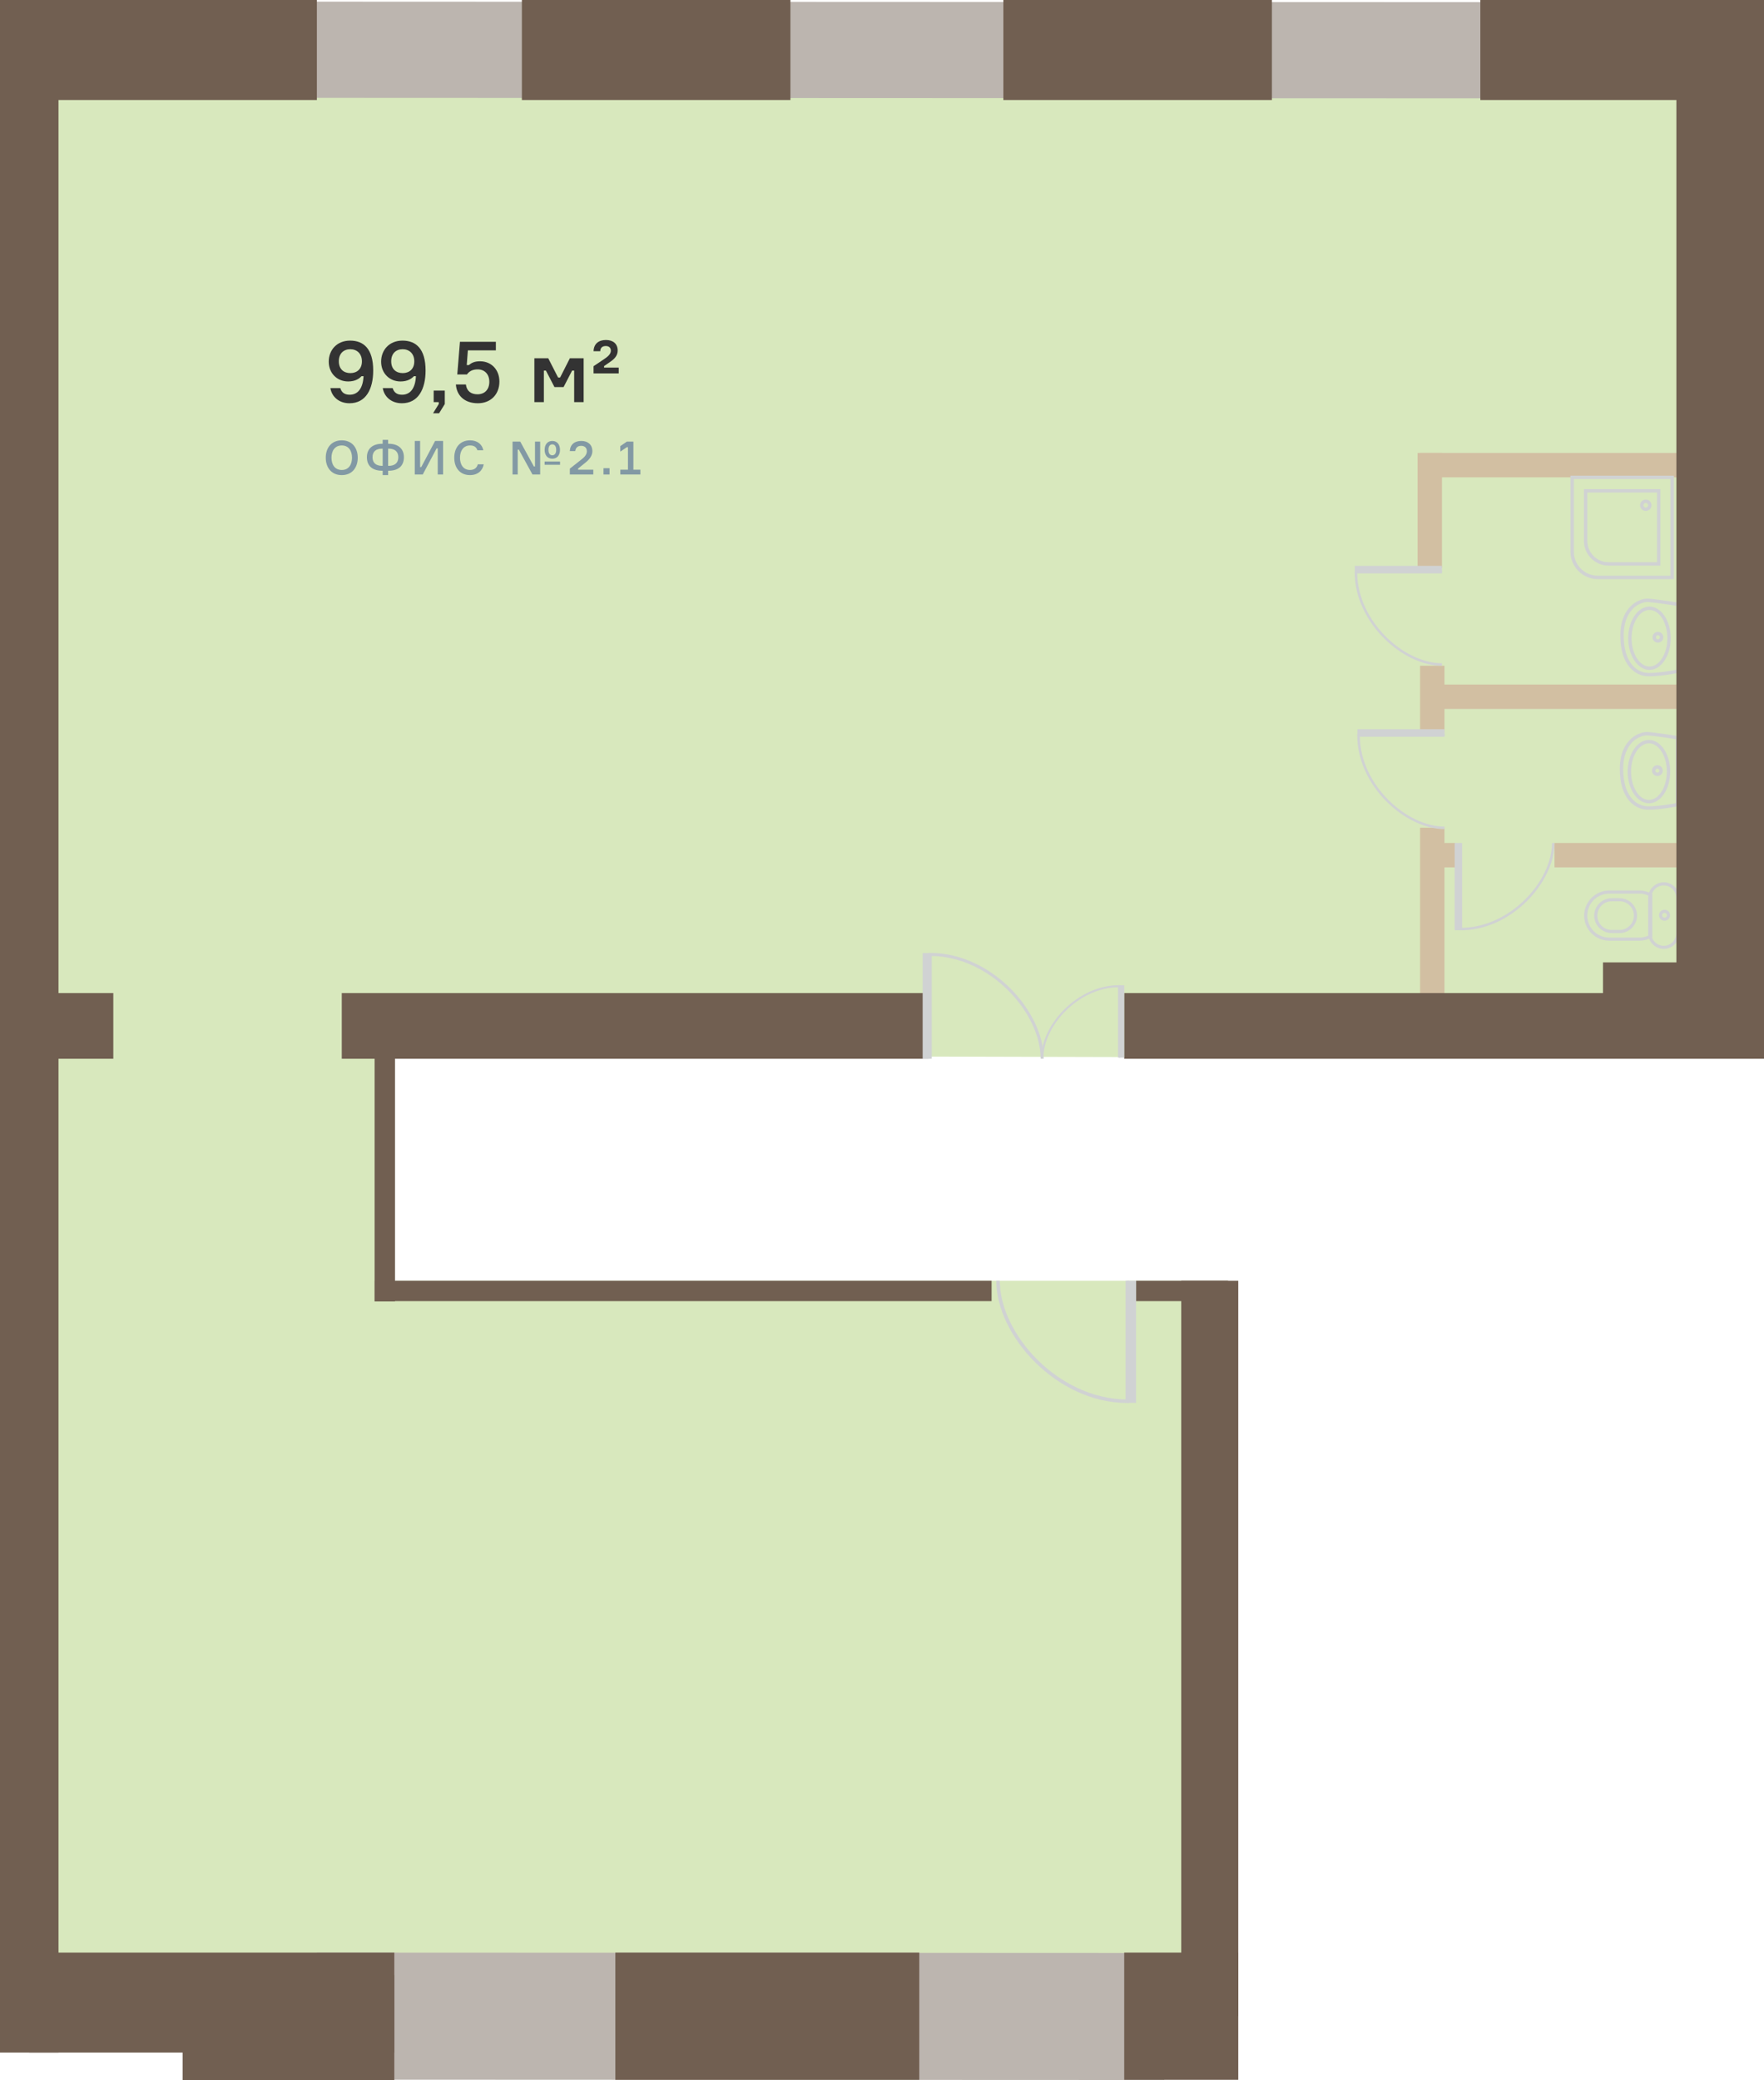 <?xml version="1.0" encoding="utf-8"?>
<!-- Generator: Adobe Illustrator 19.0.0, SVG Export Plug-In . SVG Version: 6.00 Build 0)  -->
<svg version="1.0" id="Layer_1" xmlns="http://www.w3.org/2000/svg" xmlns:xlink="http://www.w3.org/1999/xlink" x="0px" y="0px"
	 viewBox="-65 -122.218 710.463 837.498" enable-background="new -65 -122.218 710.463 837.498" xml:space="preserve">
<g>
	<g id="XMLID_997_" opacity="0.33">
		<polygon fill="#88B836" points="-53.222,-102.084 623.912,-102.084 641.153,304.073 89.982,302.631 93.781,393.459 
			429.603,393.459 429.603,707.346 -53.222,684.101 		"/>
	</g>
	<g id="XMLID_996_">
		
			<rect x="276.28" y="-359.281" transform="matrix(4.132933e-04 -1 1 4.132933e-04 397.614 193.609)" fill="#BCB5AF" width="38.744" height="514.392"/>
	</g>
	<g id="XMLID_995_">
		
			<rect x="207.695" y="518.975" transform="matrix(4.038930e-04 -1 1 4.038930e-04 -456.436 922.628)" fill="#BCB5AF" width="51.175" height="341.298"/>
	</g>
	<g id="XMLID_994_">
		<rect x="531.221" y="-122.218" fill="#715F51" width="114.242" height="40.268"/>
	</g>
	<g id="XMLID_993_">
		<rect x="339.113" y="-122.218" fill="#715F51" width="108.156" height="40.268"/>
	</g>
	<g id="XMLID_992_">
		<rect x="145.188" y="-122.218" fill="#715F51" width="108.156" height="40.268"/>
	</g>
	<g id="XMLID_991_">
		<rect x="-53.222" y="663.967" fill="#715F51" width="147.037" height="40.268"/>
	</g>
	<g id="XMLID_990_">
		<rect x="8.546" y="673.065" fill="#715F51" width="85.269" height="42.215"/>
	</g>
	<g id="XMLID_989_">
		<rect x="182.838" y="663.967" fill="#715F51" width="122.407" height="51.235"/>
	</g>
	<g id="XMLID_928_">
		<rect x="387.787" y="663.963" fill="#715F51" width="45.935" height="51.235"/>
	</g>
	<g id="XMLID_987_">
		<rect x="85.875" y="299.058" fill="#715F51" width="8.214" height="102.73"/>
	</g>
	<g id="XMLID_986_">
		<rect x="85.875" y="393.459" fill="#715F51" width="248.496" height="8.214"/>
	</g>
	<g id="XMLID_927_">
		<rect x="392.569" y="393.459" fill="#715F51" width="37.035" height="8.214"/>
	</g>
	<g id="XMLID_984_">
		<rect x="-45.532" y="-122.218" fill="#715F51" width="108.156" height="40.268"/>
	</g>
	<g id="XMLID_982_">
		<rect x="-65" y="-122.218" fill="#715F51" width="23.557" height="826.453"/>
	</g>
	<g id="XMLID_981_">
		<rect x="-45.532" y="277.64" fill="#715F51" width="26.172" height="26.444"/>
	</g>
	<g id="XMLID_980_">
		<rect x="510.854" y="153.412" fill="#D2BFA2" width="116.965" height="9.816"/>
	</g>
	<g id="XMLID_979_">
		<rect x="506.947" y="60.161" fill="#D2BFA2" width="116.965" height="9.816"/>
	</g>
	<g id="XMLID_978_">
		<rect x="505.946" y="60.161" fill="#D2BFA2" width="9.816" height="46.262"/>
	</g>
	<g id="XMLID_977_">
		<rect x="506.947" y="145.854" fill="#D2BFA2" width="9.816" height="26.548"/>
	</g>
	<g id="XMLID_976_">
		<rect x="506.947" y="211.063" fill="#D2BFA2" width="9.816" height="79.799"/>
	</g>
	<g id="XMLID_975_">
		<rect x="561.095" y="217.206" fill="#D2BFA2" width="78.281" height="9.816"/>
	</g>
	<g id="XMLID_974_">
		<rect x="511.855" y="217.206" fill="#D2BFA2" width="9.29" height="9.816"/>
	</g>
	<g id="XMLID_973_">
		<rect x="580.612" y="265.287" fill="#715F51" width="39.899" height="25.575"/>
	</g>
	<g id="XMLID_969_">
		<g id="XMLID_972_">
			<path fill="#D0D2D3" d="M609.173,110.956h-30.647c-6.073,0-11.014-4.941-11.014-11.014V69.295h41.661V110.956z M568.876,70.659
				v29.283c0,5.321,4.329,9.65,9.65,9.65h29.283V70.659H568.876z"/>
		</g>
		<g id="XMLID_971_">
			<path fill="#D0D2D3" d="M603.745,105.528h-20.864c-5.482,0-9.941-4.459-9.941-9.941V74.723h30.805V105.528z M574.304,76.087v19.5
				c0,4.729,3.848,8.577,8.577,8.577h19.5V76.087H574.304z"/>
		</g>
		<g id="XMLID_970_">
			<path fill="#D0D2D3" d="M597.846,83.516c-0.005,0-0.009,0-0.015,0c-0.613-0.005-1.189-0.25-1.623-0.69
				c-0.432-0.438-0.668-1.015-0.663-1.625c0.005-0.613,0.25-1.188,0.691-1.619c0.434-0.425,1.006-0.659,1.612-0.659
				c0.005,0,0.009,0,0.015,0c1.274,0.009,2.304,1.045,2.296,2.31C600.149,82.495,599.114,83.515,597.846,83.516z M597.847,80.288
				c-0.247,0-0.481,0.095-0.66,0.269c-0.178,0.176-0.278,0.407-0.279,0.655v0.001c-0.002,0.244,0.094,0.478,0.27,0.656
				c0.181,0.183,0.459,0.313,0.668,0.283c0.247,0.001,0.482-0.096,0.664-0.274c0.182-0.177,0.283-0.41,0.284-0.654
				c0.004-0.505-0.427-0.934-0.941-0.937C597.851,80.288,597.85,80.288,597.847,80.288z"/>
		</g>
	</g>
	<g id="XMLID_968_">
		<rect x="72.653" y="277.64" fill="#715F51" width="236.317" height="26.444"/>
	</g>
	<g id="XMLID_999_">
		<rect x="387.787" y="277.64" fill="#715F51" width="257.676" height="26.444"/>
	</g>
	<g id="XMLID_962_">
		<g id="XMLID_965_">
			<g id="XMLID_966_">
				<path fill="#D0D2D3" d="M481.657,173.914v-0.508h35.16v1.016h-34.14c0.32,19.541,18.902,36.182,34.14,36.182v1.016
					C500.989,211.62,481.657,194.22,481.657,173.914z"/>
			</g>
		</g>
		<g id="XMLID_963_">
			<g id="XMLID_964_">
				<polyline fill="#D0D2D3" points="481.711,173.913 481.711,171.398 516.816,171.398 516.816,173.913 				"/>
			</g>
		</g>
	</g>
	<g id="XMLID_957_">
		<g id="XMLID_960_">
			<g id="XMLID_961_">
				<path fill="#D0D2D3" d="M523.389,252.366h-0.508v-35.16h1.016v34.14c19.541-0.32,36.182-18.902,36.182-34.14h1.016
					C561.095,233.034,543.695,252.366,523.389,252.366z"/>
			</g>
		</g>
		<g id="XMLID_958_">
			<g id="XMLID_959_">
				<polyline fill="#D0D2D3" points="523.388,252.312 520.873,252.312 520.873,217.207 523.388,217.207 				"/>
			</g>
		</g>
	</g>
	<g id="XMLID_930_">
		<g id="XMLID_933_">
			<g id="XMLID_936_">
				<path fill="#D0D2D3" d="M389.047,442.685h0.711v-49.226h-1.423v47.798c-27.358-0.447-50.657-26.464-50.657-47.798h-1.423
					C336.256,415.619,360.616,442.685,389.047,442.685z"/>
			</g>
		</g>
		<g id="XMLID_931_">
			<g id="XMLID_932_">
				<polyline fill="#D0D2D3" points="389.047,442.61 392.569,442.61 392.569,393.46 389.047,393.46 				"/>
			</g>
		</g>
	</g>
	<g id="XMLID_952_">
		<g id="XMLID_955_">
			<g id="XMLID_956_">
				<path fill="#D0D2D3" d="M480.602,108.141v-0.508h35.16v1.016h-34.14c0.32,19.541,18.902,36.182,34.14,36.182v1.016
					C499.934,145.847,480.602,128.448,480.602,108.141z"/>
			</g>
		</g>
		<g id="XMLID_953_">
			<g id="XMLID_954_">
				<polyline fill="#D0D2D3" points="480.656,108.141 480.656,105.625 515.761,105.625 515.761,108.141 				"/>
			</g>
		</g>
	</g>
	<g id="XMLID_948_">
		<g id="XMLID_951_">
			<path fill="#D0D2D3" d="M599.342,147.52c-4.728,0-8.575-5.725-8.575-12.762c0-7.028,3.847-12.746,8.575-12.746
				c4.719,0,8.558,5.718,8.558,12.746C607.9,141.795,604.061,147.52,599.342,147.52z M599.342,123.376
				c-3.977,0-7.211,5.105-7.211,11.382c0,6.285,3.234,11.398,7.211,11.398c3.968,0,7.194-5.113,7.194-11.398
				C606.536,128.481,603.309,123.376,599.342,123.376z"/>
		</g>
		<g id="XMLID_950_">
			<path fill="#D0D2D3" d="M602.728,136.542c-1.201,0-2.177-0.975-2.177-2.173c0-1.195,0.977-2.168,2.177-2.168
				c1.204,0,2.186,0.973,2.186,2.168C604.914,135.567,603.933,136.542,602.728,136.542z M602.728,133.565
				c-0.448,0-0.813,0.36-0.813,0.804c0,0.439,0.372,0.809,0.813,0.809c0.446,0,0.822-0.37,0.822-0.809
				C603.55,133.933,603.174,133.565,602.728,133.565z"/>
		</g>
		<g id="XMLID_949_">
			<path fill="#D0D2D3" d="M599.04,150.105c-5.282,0-11.451-4.304-11.451-16.434c0-6.53,2.389-10.135,4.391-12.01
				c2.428-2.27,5.231-2.95,6.909-2.837c3.187,0.203,11.67,1.539,12.031,1.596l0.575,0.09v28.076l-0.541,0.114
				C610.682,148.758,604.244,150.105,599.04,150.105z M598.519,120.175c-1.515,0-3.752,0.745-5.606,2.482
				c-1.807,1.69-3.959,4.972-3.959,11.014c0,11.123,5.434,15.07,10.087,15.07c4.212,0,9.422-0.941,11.092-1.265v-25.799
				c-2-0.31-8.676-1.323-11.331-1.493C598.71,120.177,598.616,120.175,598.519,120.175z"/>
		</g>
	</g>
	<g id="XMLID_944_">
		<g id="XMLID_947_">
			<path fill="#D0D2D3" d="M599.133,201.224c-4.728,0-8.575-5.725-8.575-12.762c0-7.027,3.847-12.744,8.575-12.744
				c4.719,0,8.558,5.718,8.558,12.744C607.691,195.499,603.852,201.224,599.133,201.224z M599.133,177.082
				c-3.977,0-7.211,5.105-7.211,11.38c0,6.285,3.234,11.398,7.211,11.398c3.968,0,7.194-5.113,7.194-11.398
				C606.327,182.187,603.1,177.082,599.133,177.082z"/>
		</g>
		<g id="XMLID_946_">
			<path fill="#D0D2D3" d="M602.519,190.248c-1.2,0-2.176-0.975-2.176-2.173c0-1.196,0.977-2.169,2.176-2.169
				c1.204,0,2.186,0.973,2.186,2.169C604.705,189.272,603.724,190.248,602.519,190.248z M602.519,187.27
				c-0.448,0-0.812,0.36-0.812,0.805c0,0.439,0.372,0.809,0.812,0.809c0.446,0,0.822-0.37,0.822-0.809
				C603.341,187.638,602.965,187.27,602.519,187.27z"/>
		</g>
		<g id="XMLID_945_">
			<path fill="#D0D2D3" d="M598.831,203.81c-5.282,0-11.451-4.304-11.451-16.434c0-6.531,2.389-10.136,4.391-12.011
				c2.428-2.271,5.232-2.955,6.909-2.837c3.188,0.204,11.67,1.539,12.03,1.596l0.576,0.09v28.077l-0.541,0.114
				C610.473,202.464,604.035,203.81,598.831,203.81z M598.31,173.88c-1.515,0-3.75,0.745-5.606,2.482
				c-1.807,1.69-3.959,4.974-3.959,11.015c0,11.123,5.434,15.07,10.087,15.07c4.212,0,9.422-0.941,11.092-1.265v-25.8
				c-2-0.309-8.675-1.322-11.331-1.493C598.501,173.882,598.406,173.88,598.31,173.88z"/>
		</g>
	</g>
	<g id="XMLID_939_">
		<g id="XMLID_943_">
			<path fill="#D0D2D3" d="M605.413,248.514c-1.235,0-2.24-0.992-2.24-2.212c0-1.227,0.998-2.224,2.226-2.224
				c1.235,0,2.24,0.998,2.24,2.224C607.629,247.524,606.63,248.514,605.413,248.514z M605.399,245.334
				c-0.543,0-0.97,0.426-0.97,0.968c0,0.527,0.441,0.956,0.984,0.956c0.531,0,0.965-0.431,0.97-0.96
				C606.382,245.777,605.932,245.334,605.399,245.334z"/>
		</g>
		<g id="XMLID_942_">
			<path fill="#D0D2D3" d="M605.104,259.861c-3.472-0.02-6.292-2.835-6.292-6.274l-0.012-14.272c0.007-3.463,2.83-6.278,6.293-6.278
				c3.459,0,6.274,2.816,6.274,6.278v14.272C611.368,257.026,608.559,259.841,605.104,259.861z M605.094,234.294
				c-2.771,0-5.03,2.254-5.037,5.023l0.012,14.27c0,2.75,2.26,5.002,5.036,5.018c2.757-0.018,5.008-2.268,5.008-5.018v-14.272
				C610.112,236.546,607.86,234.294,605.094,234.294z"/>
		</g>
		<g id="XMLID_941_">
			<path fill="#D0D2D3" d="M587.302,253.468h-3.196c-3.876-0.008-7.028-3.154-7.028-7.01c0-3.877,3.153-7.031,7.028-7.031h3.195
				c3.874,0,7.024,3.149,7.024,7.021C594.325,250.31,591.174,253.46,587.302,253.468z M584.105,240.683
				c-3.182,0-5.772,2.591-5.772,5.775c0,3.166,2.589,5.746,5.773,5.754h3.194c3.18-0.008,5.768-2.594,5.768-5.765
				c0-3.179-2.588-5.765-5.768-5.765L584.105,240.683L584.105,240.683z"/>
		</g>
		<g id="XMLID_940_">
			<path fill="#D0D2D3" d="M583.137,256.544c-5.573,0-10.108-4.531-10.108-10.1c0-5.573,4.535-10.108,10.108-10.108h12.362
				c1.511,0,2.991,0.4,4.658,1.261l0.339,0.176v17.354l-0.343,0.175c-1.657,0.843-3.137,1.235-4.654,1.235L583.137,256.544z
				 M583.137,237.592c-4.881,0-8.852,3.971-8.852,8.852c0,4.876,3.971,8.844,8.852,8.844l12.362-0.007
				c1.209,0,2.406-0.297,3.741-0.93v-15.807c-1.343-0.648-2.539-0.952-3.741-0.952L583.137,237.592L583.137,237.592z"/>
		</g>
	</g>
	<g id="XMLID_926_">
		<rect x="410.755" y="393.459" fill="#715F51" width="22.967" height="296.121"/>
	</g>
	<g id="XMLID_1039_">
		<g id="XMLID_1312_">
			<g id="XMLID_1315_">
				<g id="XMLID_1316_">
					<path fill="#D0D2D3" d="M309.657,261.464h-0.616v42.62h1.232v-41.383c23.687,0.387,43.859,22.912,43.859,41.383h1.232
						C355.363,284.898,334.272,261.464,309.657,261.464z"/>
				</g>
			</g>
			<g id="XMLID_1313_">
				<g id="XMLID_1314_">
					<polyline fill="#D0D2D3" points="309.657,261.53 306.608,261.53 306.608,304.084 309.657,304.084 					"/>
				</g>
			</g>
		</g>
		<g id="XMLID_1040_">
			<g id="XMLID_1043_">
				<g id="XMLID_1044_">
					<path fill="#D0D2D3" d="M385.7,274.456h0.422v29.172h-0.843v-28.326c-16.213,0.265-30.021,15.683-30.021,28.326h-0.843
						C354.415,290.496,368.852,274.456,385.7,274.456z"/>
				</g>
			</g>
			<g id="XMLID_1041_">
				<g id="XMLID_1042_">
					<polyline fill="#D0D2D3" points="385.701,274.501 387.787,274.501 387.787,303.628 385.701,303.628 					"/>
				</g>
			</g>
		</g>
	</g>
	<g id="XMLID_967_">
		<rect x="610.174" y="-109.81" fill="#715F51" width="35.289" height="408.867"/>
	</g>
	<g id="XMLID_2018_">
		<g id="XMLID_1350_">
			<path fill="#333333" d="M67.405,23.39c0-4.615,3.227-8.467,8.605-8.467s9.299,3.227,9.299,12.041
				c0,7.495-2.95,13.186-9.542,13.186c-4.303,0-7.148-2.672-7.703-6.107h3.99c0.521,1.666,1.596,2.672,3.782,2.672
				c3.331,0,5.343-2.603,5.586-7.46H80.59c-0.867,0.937-2.429,2.117-5.378,2.117C70.805,31.37,67.405,28.108,67.405,23.39z
				 M71.465,23.251c0,3.192,2.012,4.754,4.649,4.754s4.65-1.631,4.65-4.719c0-3.157-2.047-4.892-4.685-4.892
				S71.465,20.059,71.465,23.251z"/>
			<path fill="#333333" d="M88.5,23.39c0-4.615,3.227-8.467,8.605-8.467s9.299,3.227,9.299,12.041c0,7.495-2.95,13.186-9.542,13.186
				c-4.303,0-7.148-2.672-7.703-6.107h3.99c0.521,1.666,1.596,2.672,3.782,2.672c3.331,0,5.343-2.603,5.586-7.46h-0.833
				c-0.867,0.937-2.429,2.117-5.378,2.117C91.9,31.37,88.5,28.108,88.5,23.39z M92.559,23.251c0,3.192,2.012,4.754,4.649,4.754
				s4.65-1.631,4.65-4.719c0-3.157-2.047-4.892-4.685-4.892S92.559,20.059,92.559,23.251z"/>
			<path fill="#333333" d="M109.664,39.698v-4.649h4.476v5.413l-2.291,3.713h-2.429l2.29-3.713v-0.763H109.664z"/>
			<path fill="#333333" d="M136.137,31.405c0,5.274-3.574,8.744-8.675,8.744c-5.517,0-8.57-3.262-8.848-7.564h4.025
				c0.312,2.637,2.047,3.956,4.684,3.956c2.915,0,4.754-1.943,4.754-5.031c0-3.053-1.874-4.997-4.685-4.997
				c-1.908,0-3.331,0.625-4.337,2.047h-3.886l1.076-13.151h14.469v3.435h-11.277l-0.451,5.934h0.833
				c1.076-0.867,2.255-1.527,4.511-1.527C132.945,23.251,136.137,26.686,136.137,31.405z"/>
			<path fill="#333333" d="M150.222,22.036h5.586l3.956,7.738h0.833l3.921-7.738h5.552v17.662h-3.817v-12.7h-0.833l-3.435,6.627
				h-3.678l-3.435-6.627h-0.833v12.7h-3.817V22.036z"/>
			<path fill="#333333" d="M184.19,25.784v2.359h-10.132v-2.915l3.99-2.672c1.423-0.937,2.984-2.082,2.984-3.539
				c0-1.284-0.833-1.909-2.047-1.909c-1.353,0-2.186,0.66-2.221,2.082h-2.707c0.104-3.053,2.117-4.511,4.997-4.511
				c2.776,0,4.719,1.458,4.719,4.233c0,1.943-1.145,3.227-2.637,4.302l-2.845,1.978v0.59H184.19z"/>
		</g>
		<g id="XMLID_2019_">
			<path fill="#8299A4" d="M79.085,62.079c0,3.936-2.252,7.001-6.433,7.001c-4.201,0-6.452-3.065-6.452-7.001s2.251-7,6.452-7
				C76.833,55.078,79.085,58.143,79.085,62.079z M76.776,62.079c0-2.667-1.268-4.938-4.125-4.938c-2.876,0-4.144,2.271-4.144,4.938
				c0,2.668,1.268,4.938,4.144,4.938C75.509,67.017,76.776,64.747,76.776,62.079z"/>
			<path fill="#8299A4" d="M91.531,56.459c3.671,0,6.149,1.835,6.149,5.431c0,3.689-2.479,5.43-6.149,5.43h-0.208v1.76h-2.195v-1.76
				h-0.189c-3.708,0-6.168-1.741-6.168-5.43c0-3.595,2.479-5.431,6.168-5.431h0.189v-1.57h2.195v1.57H91.531z M89.128,65.352v-6.925
				h-0.189c-2.403,0-3.898,1.06-3.898,3.463c0,2.365,1.495,3.462,3.898,3.462H89.128z M91.531,65.352
				c2.365,0,3.898-1.097,3.898-3.462s-1.533-3.463-3.898-3.463h-0.208v6.925H91.531z"/>
			<path fill="#8299A4" d="M104.205,55.324v10.52h0.454l5.582-10.52h3.216v13.509H111.3v-10.52h-0.454l-5.582,10.52h-3.217V55.324
				H104.205z"/>
			<path fill="#8299A4" d="M129.82,64.747c-0.454,2.554-2.44,4.333-5.506,4.333c-4.068,0-6.357-2.933-6.357-7.001s2.309-7,6.376-7
				c2.876,0,4.844,1.589,5.335,3.992h-2.384c-0.436-1.287-1.362-1.93-2.952-1.93c-2.782,0-4.068,2.271-4.068,4.938
				c0,2.668,1.268,4.938,4.049,4.938c1.665,0,2.763-0.833,3.122-2.271H129.82z"/>
			<path fill="#8299A4" d="M152.558,55.589v13.245h-3.103l-5.487-10.009h-0.454v10.009h-2.082V55.589h3.103l5.487,10.009h0.454
				V55.589H152.558z M160.543,58.9c0,2.025-1.022,3.576-3.103,3.576c-2.062,0-3.084-1.551-3.084-3.576
				c0-1.968,1.021-3.576,3.084-3.576C159.521,55.324,160.543,56.932,160.543,58.9z M154.356,64.936v-1.343h6.206v1.343H154.356z
				 M159.01,58.9c0-1.268-0.492-2.195-1.57-2.195c-1.06,0-1.552,0.927-1.552,2.195c0,1.287,0.492,2.195,1.552,2.195
				C158.518,61.095,159.01,60.187,159.01,58.9z"/>
			<path fill="#8299A4" d="M164.493,59.411c0.151-2.725,2.006-4.087,4.636-4.087c2.573,0,4.446,1.438,4.446,4.144
				c0,1.797-1.173,3.292-2.687,4.503l-3.065,2.479v0.454h6.13v1.93h-9.441v-2.365l4.749-3.746c0.984-0.776,2.1-1.835,2.1-3.236
				c0-1.457-0.927-2.194-2.289-2.194c-1.287,0-2.233,0.662-2.384,2.119H164.493z"/>
			<path fill="#8299A4" d="M178.057,68.834v-2.536h2.441v2.536H178.057z"/>
			<path fill="#8299A4" d="M184.847,66.903h3.065V57.84h-0.454l-2.63,1.779v-2.214l2.649-1.816h2.63v11.314h2.819v1.93h-8.079
				V66.903z"/>
		</g>
	</g>
</g>
</svg>
